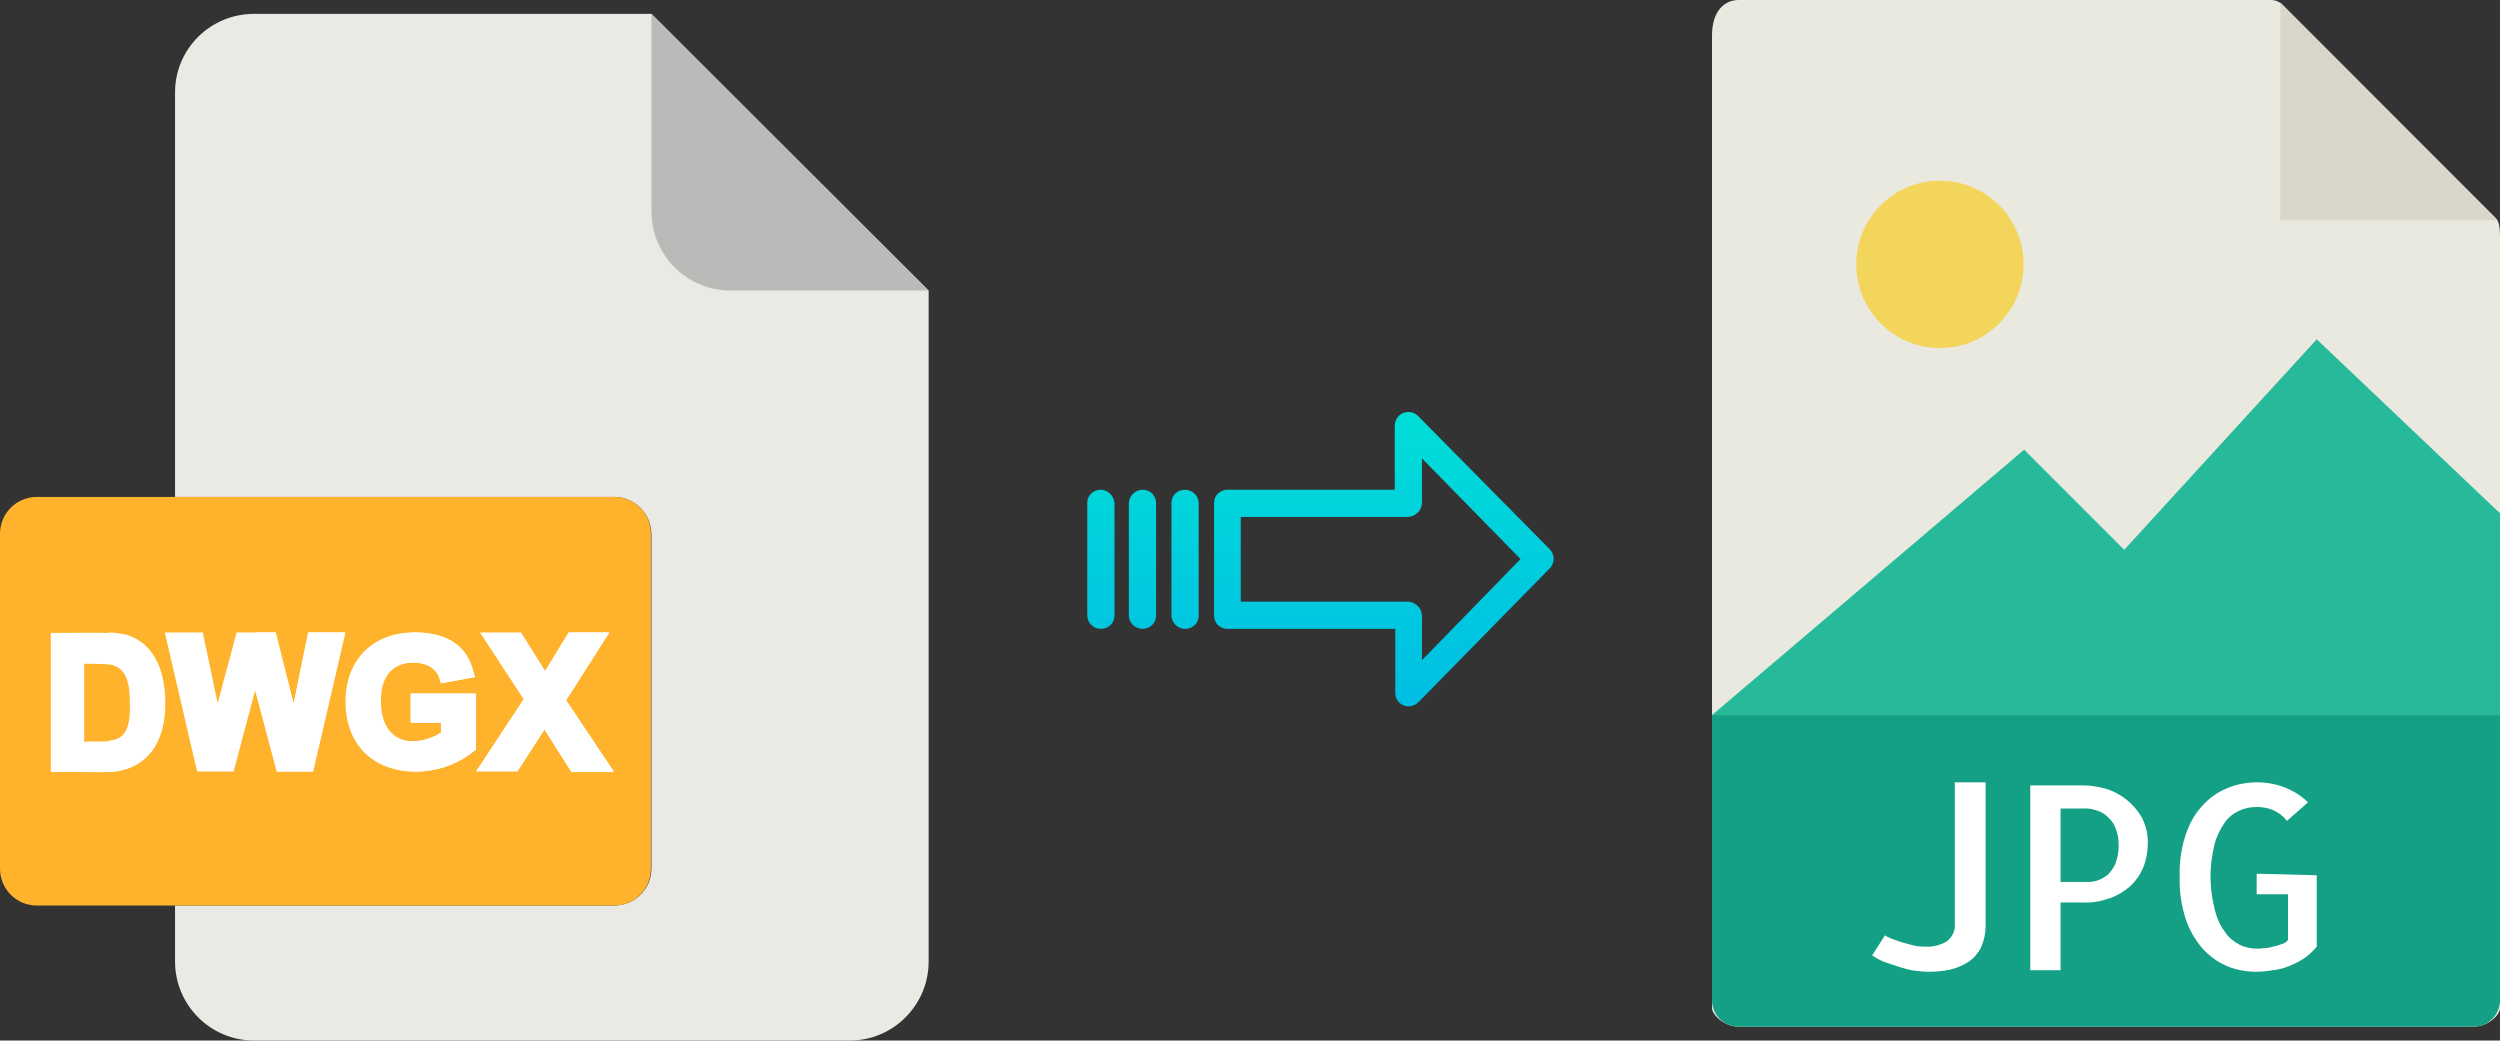 <?xml version="1.0" encoding="utf-8"?>
<!-- Generator: Adobe Illustrator 24.0.0, SVG Export Plug-In . SVG Version: 6.00 Build 0)  -->
<svg version="1.1" id="Layer_1" xmlns="http://www.w3.org/2000/svg" xmlns:xlink="http://www.w3.org/1999/xlink" x="0px" y="0px"
	 viewBox="0 0 487 202.7" style="enable-background:new 0 0 487 202.7;" xml:space="preserve">
<rect x="0" y="0" width="487" height="202.7" fill="#333333" stroke="none"/>
<style type="text/css">
	.st0{fill:#E9E9E0;}
	.st1{fill:#D9D7CA;}
	.st2{fill:#F3D55B;}
	.st3{fill:#26B99A;}
	.st4{fill:#14A085;}
	.st5{fill:#FFFFFF;}
	.st6{fill:#EAEAE4;}
	.st7{fill:#BABAB9;}
	.st8{fill:#FFB32C;}
	.st9{fill:url(#SVGID_1_);}
	.st10{fill:url(#SVGID_2_);}
	.st11{fill:url(#SVGID_3_);}
	.st12{fill:url(#SVGID_4_);}
</style>
<title>DWGX to jpg</title>
<g id="Layer_2_1_">
	<g id="Layer_5_Image">
		<path class="st0" d="M442.4,0H338.7c-2.9,0-5.2,2.3-5.2,6.9v189.5c0,1.2,2.3,3.6,5.2,3.6h143.1c2.9,0,5.2-2.3,5.2-3.6V46.3
			c0-2.5-0.3-3.3-0.9-3.9L444.6,0.9C444,0.3,443.2,0,442.4,0z"/>
		<polygon class="st1" points="444.2,0.5 444.2,42.9 486.5,42.9 		"/>
		<circle class="st2" cx="377.9" cy="51.5" r="16.3"/>
		<polygon class="st3" points="333.5,139.3 372.8,139.3 487,139.3 487,100 451.3,66.1 413.8,107.1 394.3,87.6 		"/>
		<path class="st4" d="M481.8,200H338.7c-2.9,0-5.2-2.3-5.2-5.2l0,0v-55.5H487v55.5C487,197.7,484.7,200,481.8,200z"/>
		<path class="st5" d="M386.8,152.3v28c0,1.5-0.3,2.9-0.9,4.3c-0.6,1.1-1.4,2.1-2.5,2.8c-1.1,0.7-2.3,1.2-3.6,1.5
			c-1.4,0.3-2.8,0.4-4.2,0.4c-0.8,0-1.7-0.1-2.5-0.2c-1-0.1-2-0.4-3-0.7c-1-0.3-2-0.7-3-1c-0.8-0.3-1.7-0.8-2.4-1.3l2.5-3.9
			c0.4,0.3,0.9,0.5,1.4,0.7c0.6,0.2,1.3,0.5,2,0.7s1.5,0.4,2.3,0.6c0.7,0.2,1.5,0.2,2.2,0.2c1.4,0.1,2.9-0.3,4.1-1
			c1.1-0.8,1.7-2.1,1.6-3.4v-27.6H386.8z"/>
		<path class="st5" d="M401.4,189h-5.9v-36h10.4c1.5,0,3.1,0.3,4.5,0.7c1.5,0.5,2.8,1.2,4,2.2c1.2,1,2.2,2.2,2.9,3.5
			c0.7,1.4,1.1,3,1.1,4.7c0,1.7-0.3,3.4-0.9,4.9c-0.6,1.4-1.5,2.7-2.6,3.7c-1.2,1-2.5,1.8-4,2.3c-1.7,0.6-3.4,0.9-5.2,0.8h-4.3
			L401.4,189L401.4,189z M401.4,157.5v14.3h5.4c0.7,0,1.4-0.1,2.1-0.4c0.7-0.3,1.4-0.7,1.9-1.2c0.6-0.7,1.1-1.4,1.4-2.3
			c0.4-1.2,0.6-2.4,0.5-3.7c0-0.7-0.1-1.3-0.3-2c-0.2-0.8-0.5-1.5-1-2.2c-0.6-0.7-1.3-1.4-2.1-1.8c-1.1-0.5-2.4-0.8-3.6-0.7
			L401.4,157.5z"/>
		<path class="st5" d="M451.3,170.5v13.9c-0.7,0.9-1.6,1.7-2.5,2.3c-0.9,0.6-1.9,1.1-2.9,1.5c-1,0.4-2.1,0.7-3.2,0.8
			c-1.1,0.2-2.2,0.3-3.2,0.3c-2,0-4.1-0.4-5.9-1.2c-1.8-0.8-3.4-2-4.7-3.5c-1.4-1.7-2.5-3.6-3.2-5.8c-0.8-2.6-1.2-5.3-1.1-8
			c-0.1-2.7,0.3-5.4,1.1-8c0.7-2.1,1.7-4.1,3.2-5.7c1.3-1.5,2.9-2.7,4.8-3.5c1.9-0.8,3.9-1.2,5.9-1.2c1.9,0,3.7,0.3,5.5,1
			c1.7,0.7,3.2,1.6,4.5,2.9l-4.1,3.6c-0.7-0.9-1.6-1.6-2.7-2.1c-1-0.4-2.1-0.6-3.1-0.6c-1.2,0-2.4,0.2-3.4,0.7
			c-1.2,0.5-2.2,1.3-2.9,2.3c-0.9,1.3-1.6,2.7-2,4.2c-0.5,2.1-0.8,4.2-0.8,6.3c0,2.1,0.3,4.3,0.8,6.4c0.4,1.6,1,3.1,2,4.4
			c0.7,1.1,1.7,1.9,2.8,2.5c1,0.5,2.2,0.8,3.4,0.8c0.4,0,0.8,0,1.4-0.1c0.6,0,1.2-0.1,1.8-0.3c0.6-0.1,1.2-0.3,1.7-0.5
			c0.5-0.1,0.9-0.4,1.2-0.8v-8.9h-6.1v-4L451.3,170.5L451.3,170.5z"/>
	</g>
	<g id="Layer_2-2">
		<path class="st6" d="M119.6,176.4H34.1v10.9c0,8.5,6.9,15.4,15.4,15.4l0,0h116c8.5,0,15.4-6.9,15.4-15.4V56.6L126.9,2.7H49.5
			C41,2.7,34.1,9.5,34.1,18v78.8h85.5c4,0,7.2,3.2,7.3,7.2l0,0v65.2C126.9,173.2,123.6,176.4,119.6,176.4z"/>
		<path class="st7" d="M180.8,56.6L126.9,2.7v38.5c0,8.5,6.9,15.4,15.4,15.4H180.8z"/>
		<path class="st8" d="M7.2,96.8h112.4c4,0,7.2,3.2,7.2,7.2v65.2c0,4-3.2,7.2-7.2,7.2H7.2c-4,0-7.2-3.2-7.2-7.2V104
			C0,100,3.2,96.8,7.2,96.8z"/>
		<g id="D">
			<path class="st5" d="M24.7,123.8c-1.2-0.3-2.4-0.5-3.7-0.5c-2.5-0.1-5.9,0-11.1,0v27.1c5.4-0.1,8.7,0.1,11.1,0
				c1.3,0,2.5-0.2,3.7-0.6c4.8-1.6,7.4-6.1,7.4-12.7C32.2,130,29.5,125.3,24.7,123.8L24.7,123.8z M22.2,144.2
				c-0.4,0.1-0.8,0.1-1.2,0.2c-1.4,0.1-3.3,0-4.6,0.1v-15.2c0.5,0,3,0,4.5,0.1c0.3,0,0.5,0.1,0.8,0.1c2.5,0.6,3.6,2.7,3.6,7.4
				C25.4,140.7,24.9,143.5,22.2,144.2z"/>
			<path class="st5" d="M32.2,137c0,6.6-2.6,11.1-7.4,12.7c-1.2,0.4-2.4,0.5-3.7,0.6v-6c0.4,0,0.8-0.1,1.2-0.2
				c2.7-0.7,3.2-3.4,3.2-7.4c0-4.7-1-6.8-3.6-7.4c-0.3-0.1-0.5-0.1-0.8-0.1v-6c1.2,0,2.5,0.2,3.7,0.5
				C29.5,125.2,32.2,129.9,32.2,137L32.2,137z"/>
		</g>
		<g id="W">
			<path class="st5" d="M57.2,137.1l-3.5-13.9h-7.6L42.4,137l-2.9-13.8h-7.4l6.3,27.1h7.1l4.2-15.8l4.2,15.8h7l6.3-27.1h-7.2
				L57.2,137.1z"/>
			<path class="st5" d="M57.2,137.1l-3.5-13.9h-3.9v11.3l0,0l4.2,15.8h7l6.3-27.1h-7.2L57.2,137.1z"/>
		</g>
		<g id="G">
			<path class="st5" d="M92.7,135.1V146c-3.3,2.8-7.4,4.3-11.7,4.3h-1c-7.8-0.4-12.7-5.7-12.7-13.6s5-13.2,12.7-13.5h0.7
				c10.8,0,11.3,7.4,11.8,8.7l-6.6,1.2l-0.2-0.7c-0.6-2.1-2.4-3.3-5-3.3c-0.3,0-0.5,0-0.7,0c-3.8,0.3-5.8,2.9-5.8,7.4
				c0,4.8,2.1,7.6,5.8,7.9c0.2,0,0.4,0,0.7,0c1.9-0.1,3.7-0.7,5.2-1.7v-1.9H80v-5.7L92.7,135.1z"/>
			<path class="st5" d="M92.7,135.1V146c-3.3,2.8-7.4,4.3-11.7,4.3h-1v-5.9c0.2,0,0.4,0,0.7,0c1.9-0.1,3.7-0.7,5.2-1.7v-1.9H80v-5.7
				L92.7,135.1z"/>
			<path class="st5" d="M92.5,131.9l-6.6,1.2l-0.2-0.7c-0.6-2.1-2.4-3.3-5-3.3c-0.3,0-0.5,0-0.7,0v-5.9h0.7
				C91.5,123.2,92,130.6,92.5,131.9L92.5,131.9z"/>
		</g>
		<g id="X">
			<path class="st5" d="M118.7,123.2h-7.9l-4.6,7.5l-4.7-7.5h-8l8.5,13l-9.3,14.1h8.1l5.3-8.2l5.3,8.2h8.2l-9.3-13.9L118.7,123.2z"
				/>
			<path class="st5" d="M118.7,123.2h-7.9l-4.6,7.5l-0.1-0.1v11.6l5.2,8.2h8.2l-9.3-13.9L118.7,123.2z"/>
		</g>
	</g>
	<g id="Layer_3">
		
			<linearGradient id="SVGID_1_" gradientUnits="userSpaceOnUse" x1="269.494" y1="631.49" x2="269.494" y2="750.69" gradientTransform="matrix(1 0 0 1 0 -581.41)">
			<stop  offset="0" style="stop-color:#00EFD1"/>
			<stop  offset="1" style="stop-color:#00ACEA"/>
		</linearGradient>
		<path class="st9" d="M276.2,81c-1-1-2.7-1-3.7,0c-0.5,0.5-0.8,1.2-0.8,1.9v12.5h-32.6c-1.4,0-2.6,1.1-2.6,2.5c0,0,0,0,0,0.1v22
			c0,0.7,0.3,1.3,0.8,1.8c0.5,0.5,1.2,0.7,1.9,0.7h32.6V135c0,1.4,1.1,2.6,2.6,2.6c0.7,0,1.4-0.3,1.9-0.8l25.6-26.1c1-1,1-2.7,0-3.7
			L276.2,81z M277,128.6V120c0-1.5-1.2-2.7-2.7-2.8h-32.6v-16.5h32.6c1.5-0.1,2.7-1.3,2.7-2.8v-8.6l19.2,19.6L277,128.6z"/>
		
			<linearGradient id="SVGID_2_" gradientUnits="userSpaceOnUse" x1="230.835" y1="631.49" x2="230.835" y2="750.69" gradientTransform="matrix(1 0 0 1 0 -581.41)">
			<stop  offset="0" style="stop-color:#00EFD1"/>
			<stop  offset="1" style="stop-color:#00ACEA"/>
		</linearGradient>
		<path class="st10" d="M230.8,95.4L230.8,95.4c-1.4,0-2.6,1.1-2.6,2.5c0,0,0,0,0,0.1v21.9c0,1.4,1.2,2.6,2.6,2.6c0,0,0,0,0,0h0.1
			c1.4,0,2.6-1.1,2.6-2.5c0,0,0,0,0,0V98C233.5,96.6,232.3,95.4,230.8,95.4L230.8,95.4z"/>
		
			<linearGradient id="SVGID_3_" gradientUnits="userSpaceOnUse" x1="222.59" y1="631.49" x2="222.59" y2="750.69" gradientTransform="matrix(1 0 0 1 0 -581.41)">
			<stop  offset="0" style="stop-color:#00EFD1"/>
			<stop  offset="1" style="stop-color:#00ACEA"/>
		</linearGradient>
		<path class="st11" d="M222.6,95.4L222.6,95.4c-1.4,0-2.6,1.1-2.7,2.5c0,0,0,0,0,0.1v21.9c0,1.4,1.2,2.6,2.6,2.6h0.1
			c1.4,0,2.6-1.1,2.6-2.6V98C225.2,96.6,224.1,95.4,222.6,95.4C222.7,95.4,222.7,95.4,222.6,95.4L222.6,95.4z"/>
		
			<linearGradient id="SVGID_4_" gradientUnits="userSpaceOnUse" x1="214.35" y1="631.49" x2="214.35" y2="750.69" gradientTransform="matrix(1 0 0 1 0 -581.41)">
			<stop  offset="0" style="stop-color:#00EFD1"/>
			<stop  offset="1" style="stop-color:#00ACEA"/>
		</linearGradient>
		<path class="st12" d="M214.4,95.4L214.4,95.4c-1.4,0-2.6,1.1-2.6,2.5c0,0,0,0,0,0.1v21.9c0,1.4,1.2,2.6,2.6,2.6c0,0,0,0,0,0h0.1
			c1.4,0,2.6-1.1,2.6-2.6V98C217,96.6,215.8,95.4,214.4,95.4L214.4,95.4z"/>
	</g>
</g>
</svg>
